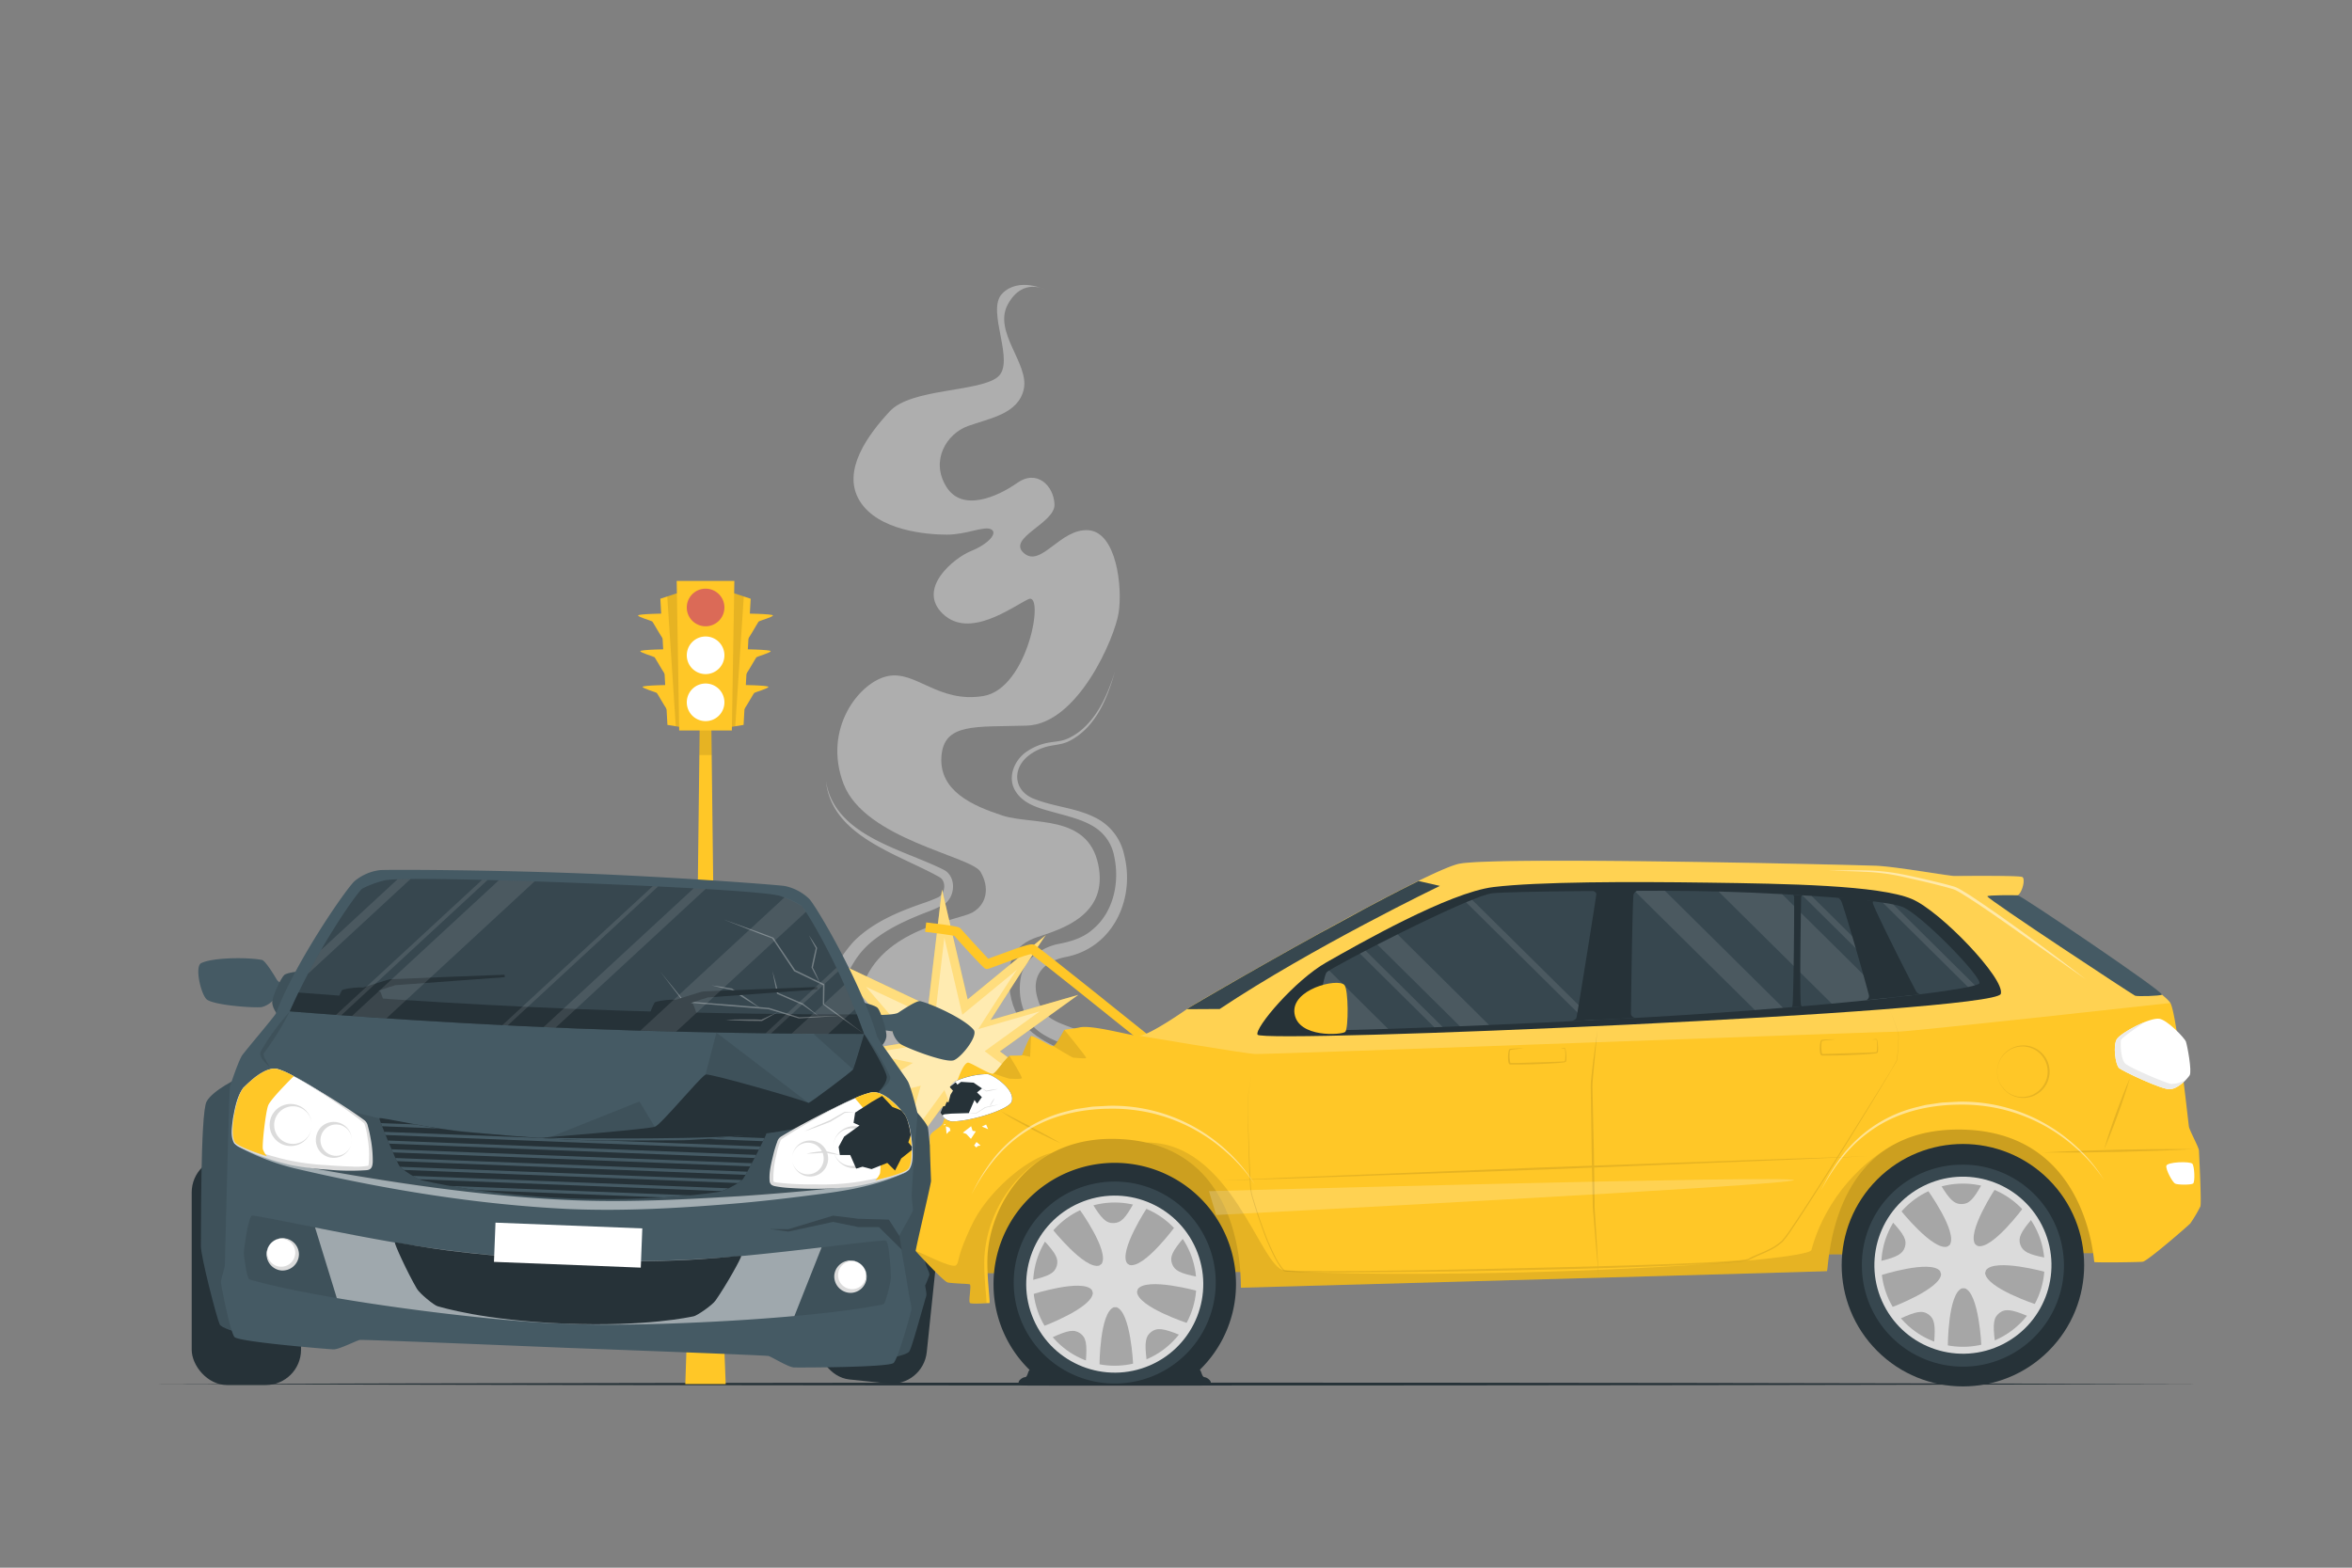 <svg xmlns="http://www.w3.org/2000/svg" viewBox="0 0 750 500">
    <rect x="0" y="0" width="750" height="500" fill="#808080" stroke="none"/>
    <g id="freepik--Floor--inject-454">
        <path d="M47,441.44c210.13-.62,445.85-.62,656,0-210.13.61-445.85.61-656,0Z" style="fill:#263238"></path>
    </g>
    <g id="freepik--traffic-light--inject-454">
        <polygon points="229 412.31 220.96 412.31 223.01 240.83 223.18 226.55 226.77 226.55 226.94 240.83 229 412.31"
                 style="fill:#FFC727"></polygon>
        <polygon points="226.94 240.83 223.01 240.83 223.18 226.55 226.77 226.55 226.94 240.83"
                 style="opacity:0.1"></polygon>
        <polygon points="210.57 190.96 212.83 231.2 215.49 231.63 217.9 232.01 217.9 188.56 212.77 190.24 210.57 190.96"
                 style="fill:#FFC727"></polygon>
        <path d="M213.07,195.66s-9.8.1-9.6.65,4.15,1.64,4.5,1.89,4.1,7.4,5.1,7.4S213.07,195.66,213.07,195.66Z"
              style="fill:#FFC727"></path>
        <path d="M213.79,207.05s-9.8.1-9.6.65,4.15,1.65,4.5,1.9,4.1,7.4,5.1,7.4S213.79,207.05,213.79,207.05Z"
              style="fill:#FFC727"></path>
        <path d="M214.51,218.44s-9.79.1-9.59.65,4.14,1.65,4.49,1.9,4.1,7.4,5.1,7.4S214.51,218.44,214.51,218.44Z"
              style="fill:#FFC727"></path>
        <polygon points="212.77 190.24 215.49 231.63 217.9 232.01 217.9 188.56 212.77 190.24"
                 style="opacity:0.1"></polygon>
        <polygon
                points="239.38 190.96 237.11 231.2 234.46 231.63 232.04 232.01 232.04 188.56 237.18 190.24 239.38 190.96"
                style="fill:#FFC727"></polygon>
        <path d="M236.88,195.66s9.79.1,9.59.65-4.15,1.64-4.5,1.89-4.09,7.4-5.09,7.4S236.88,195.66,236.88,195.66Z"
              style="fill:#FFC727"></path>
        <path d="M236.15,207.05s9.8.1,9.6.65-4.15,1.65-4.5,1.9-4.1,7.4-5.1,7.4S236.15,207.05,236.15,207.05Z"
              style="fill:#FFC727"></path>
        <path d="M235.43,218.44s9.8.1,9.6.65-4.15,1.65-4.5,1.9-4.1,7.4-5.1,7.4S235.43,218.44,235.43,218.44Z"
              style="fill:#FFC727"></path>
        <polygon points="237.18 190.24 234.46 231.63 232.04 232.01 232.04 188.56 237.18 190.24"
                 style="opacity:0.1"></polygon>
        <polygon points="234.17 185.28 233.37 232.99 216.58 232.99 215.78 185.28 234.17 185.28"
                 style="fill:#FFC727"></polygon>
        <path d="M231,193.75a6,6,0,1,1-6-6A6,6,0,0,1,231,193.75Z" style="fill:#db6a57"></path>
        <path d="M231,224a6,6,0,1,1-6-6A6,6,0,0,1,231,224Z" style="fill:#fff"></path>
        <path d="M231,209a6,6,0,1,1-6-6A6,6,0,0,1,231,209Z" style="fill:#fff"></path>
        <polygon
                points="231.41 441.44 218.53 441.44 219.63 407.73 219.97 397.27 229.7 397.27 230.1 407.73 231.41 441.44"
                style="fill:#FFC727"></polygon>
        <polygon points="230.1 407.73 219.63 407.73 219.97 397.27 229.7 397.27 230.1 407.73"
                 style="opacity:0.1"></polygon>
    </g>
    <g id="freepik--Crash--inject-454">
        <g style="opacity:0.5">
            <path d="M295.05,390.86c6.51,4.62,43.34-22.6,50.25-27.84s2-24.41-6.25-28.06-15.24-7.79-16.9-18,1.07-15.56,8.7-18.1,22.74-7,19.35-23.16-21-12.47-30.56-15.6-20.18-7.82-19.44-18.76,11-9.39,27.24-9.91,28-27.88,29.27-36-.65-25.67-9.64-26.32-15.11,12.11-20.59,7.29,10-9.51,9.78-15.5S330.65,149.6,324.4,154s-17.59,9.51-22.68,1.17.13-16.81,6.91-19.28,16.16-3.78,17.85-11.86-9.9-18.24-5.08-27,12.12-4.56,12.12-4.56-8.6-4.3-13.94,1.17,4.56,22-1.57,26.71-27.49,3.52-34.27,10.82-15.5,18.89-9.64,28.53,21.63,10.82,27.88,10.82,11.86-2.87,14.08-1.69-.91,4.69-6.39,6.9-17.46,12-9,20.07,21.89-2.09,27.24-4.69,0,28.53-14.34,30.88-21.37-8.08-30.36-6.38-21,16.67-14.22,34.4,40.67,23,43.67,28.05,2,10.43-2.65,13-28.75,5-35,23.6S268,371.67,295.05,390.86Z"
                  style="fill:#dbdbdb"></path>
            <path d="M341.46,361.33c6.49-3.45,8.84-13,7.15-19.87a9.06,9.06,0,0,0-2.27-4.41c-5.47-4.68-14.88-5.08-18.74-12.31a19.68,19.68,0,0,1-2-13.45c1.23-5.43,6.49-9,11.52-10.15,4.15-.76,8.25-1.93,11.44-4.81,6.5-5.48,8.5-14.86,6.77-23a14,14,0,0,0-6.8-9.83c-3.63-2.18-8.05-3.19-12.41-4.41s-9.59-2.41-12.26-6.7c-2.85-4.43-.32-10.25,3.76-12.82a17.51,17.51,0,0,1,6.47-2.66c2.25-.43,4.44-.43,6.52-1.4,8.23-3.82,12.38-13.14,14.93-21.42-2.34,8.54-6.17,18-14.56,22.25-2,1.06-4.48,1.2-6.65,1.67a16.34,16.34,0,0,0-5.91,2.67c-6,4.33-5.32,11.92,1.9,14.32,6.43,2.46,13.25,2.68,19.59,6.11a17.17,17.17,0,0,1,8.56,11.51c3.61,14.1-3.55,29.7-18.64,32.61-6.75,1.32-11.08,5.71-9.07,12.81a16.66,16.66,0,0,0,1.55,4c1.18,1.94,3,3,5.28,4.11C343,328.5,350.23,330,353.3,336a26.37,26.37,0,0,1-2.14,26.2,19.84,19.84,0,0,1-6.08,5.58l-3.62-6.43Z"
                  style="fill:#dbdbdb"></path>
            <path d="M288.21,395c-17.58-17.08-31.78-41.17-28.54-66.49,1.56-10.37,5.59-20.58,12.64-28.32,5.94-5.93,13.8-9.24,21.53-11.95a49.57,49.57,0,0,0,5.34-2.06c2.22-1.11,2.69-5.07.47-6.38-13.09-7.42-34.48-13-36.27-30.67,2.73,17.43,24.21,21.57,37.6,28.3,4.2,2.26,3.67,9-.29,11.23a51.57,51.57,0,0,1-5.76,2.49c-5.42,2.13-10.9,4.59-15.51,8.06a26.65,26.65,0,0,0-7.46,8.25,52.39,52.39,0,0,0-4.63,44.2c4.89,14.51,14.42,27.54,25.73,37.78L288.21,395Z"
                  style="fill:#dbdbdb"></path>
        </g>
        <path d="M318.82,335.32l28.72,21.58-35.91-6.3L310.86,379l-10.43-26-18.36,25.21L289.65,351l-34.35,5.93,30.75-16.33-20.61-4.28,22.36-3.58-23-26.76L296,320.71l4.38-37,8.18,35.05s25.78-21.15,25-20.56-17.72,27.15-17.72,27.15l28-8.05Z"
              style="fill:#FFC727"></path>
        <path d="M318.82,335.32l28.72,21.58-35.91-6.3L310.86,379l-10.43-26-18.36,25.21L289.65,351l-34.35,5.93,30.75-16.33-20.61-4.28,22.36-3.58-23-26.76L296,320.71l4.38-37,8.18,35.05s25.78-21.15,25-20.56-17.72,27.15-17.72,27.15l28-8.05Z"
              style="fill:#fff;opacity:0.4"></path>
        <path d="M314,335.27l20.13,15.13L309,346l-.54,19.93-7.31-18.27-12.88,17.68,5.32-19.05-23.88,5.81L291.06,339l-14.45-3,15.67-2.51-16.13-18.76L298.06,325l3.07-25.94,5.73,24.57s18.07-14.83,17.5-14.41-12.42,19-12.42,19l19.6-5.64Z"
              style="fill:#fff;opacity:0.4"></path>
    </g>
    <g id="freepik--car-1--inject-454">
        <rect x="61.13" y="369.05" width="34.86" height="72.7" rx="11.25" style="fill:#263238"></rect>
        <rect x="263.38" y="368.11" width="34.86" height="72.7" rx="11.25"
              transform="translate(518.02 835.93) rotate(-174.03)" style="fill:#263238"></rect>
        <path d="M93.72,315.85s-4.76-2.21-5.44-3.38-3.64-6.07-4.74-6.3c-4.12-.86-15.47-.88-19.36,1-2.12,1-.25,9.41,1.58,11.43s15.48,2.95,17.71,2.6a7.44,7.44,0,0,0,3.94-2.57l5.38,1.73Z"
              style="fill:#455a64"></path>
        <path d="M95.3,309.81s-3.7.39-4.62,1.12-4,6.81-3.86,8.95,2.27,4.43,2.27,4.43Z" style="fill:#455a64"></path>
        <path d="M95.3,309.81s-3.7.39-4.62,1.12-4,6.81-3.86,8.95,2.27,4.43,2.27,4.43Z" style="opacity:0.1"></path>
        <path d="M280.07,323.72s5.25,0,6.36-.73,5.89-3.95,7-3.68c4.09,1,14.37,5.8,17.07,9.17,1.48,1.85-3.78,8.62-6.3,9.66s-15.27-3.93-17.12-5.2a7.47,7.47,0,0,1-2.48-4l-5.6-.74Z"
              style="fill:#455a64"></path>
        <path d="M275.42,319.79s3.63.84,4.45,1.68,3.1,7.24,2.75,9.35-2.79,4.12-2.79,4.12Z" style="fill:#455a64"></path>
        <path d="M275.42,319.79s3.63.84,4.45,1.68,3.1,7.24,2.75,9.35-2.79,4.12-2.79,4.12Z" style="opacity:0.1"></path>
        <path d="M76.16,343.8s-8.24,3.8-10.28,7.53-1.7,43.06-1.81,46.07,5,22.87,6,25,16.29,5.08,16.29,5.08Z"
              style="fill:#455a64"></path>
        <path d="M76.16,343.8s-8.24,3.8-10.28,7.53-1.7,43.06-1.81,46.07,5,22.87,6,25,16.29,5.08,16.29,5.08Z"
              style="opacity:0.1"></path>
        <path d="M290.05,352.2s4.95,5.14,5.76,7.21c.2.49.48,4.25.65,5.2,0,0,1.89,5,2,6.76.06,1.41-3.83,27.19-3.64,29.87s1.59,4.24,1.54,5.38A31.34,31.34,0,0,1,295,410c0,.26.57,2.59.35,3.33-2,6.87-4.52,16.22-5.38,17.66-1.19,2-16.64,3.79-16.64,3.79Z"
              style="fill:#455a64"></path>
        <g style="opacity:0.1">
            <path d="M290.05,352.2s4.95,5.14,5.76,7.21c.2.49.48,4.25.65,5.2,0,0,1.89,5,2,6.76.06,1.41-3.83,27.19-3.64,29.87s1.59,4.24,1.54,5.38A31.34,31.34,0,0,1,295,410c0,.26.57,2.59.35,3.33-2,6.87-4.52,16.22-5.38,17.66-1.19,2-16.64,3.79-16.64,3.79Z"></path>
        </g>
        <path d="M290.62,417.63c-.11,1-4.18,15.61-5.66,17.06s-30,1.51-31.78,1.45-7.07-3.37-8.09-3.65-58.21-2.36-65.2-2.64-64.16-2.68-65.2-2.48-6.62,3.07-8.37,3S76.13,428,74.77,426.43,70.5,410,70.46,409s1.21-4.63,1.24-5.43,1.35-56,1.63-57,2.82-8.45,3.9-10S87.77,323.9,88,323.2c6.2-16.44,22.68-40.19,25.14-42.24a15.59,15.59,0,0,1,8-3.44c2.38-.2,34.55-.12,64.6,1.06s62.13,3.63,64.49,4a15.77,15.77,0,0,1,7.75,4.05c2.28,2.24,16.85,27.22,21.75,44.09.21.72,8.79,12.47,9.74,14.12s2.9,9.21,3.1,10.28c.09.51-1.15,12.52-1.83,25.6-.08,1.62.33,3.6.37,5.23,0,.74-4.38,7.93-4.34,8.35.18,1.79,3,17.48,2.95,17.82C289.78,412.92,290.74,416.6,290.62,417.63Z"
              style="fill:#455a64"></path>
        <path d="M284.1,407.54c0,.95-1.62,8.29-2.46,8.46-23.15,4.81-78.42,7.44-101.45,6.16-23.06-.53-77.94-7.48-100.65-14.09-.83-.24-1.82-7.68-1.78-8.63s1.4-11.44,2.58-11.71,25.27,5,45.56,8.55A432.68,432.68,0,0,0,181,401.87a430.61,430.61,0,0,0,55.36-1.26c20.49-1.9,44.92-5.31,46.09-4.94S284.13,406.59,284.1,407.54Z"
              style="opacity:0.1"></path>
        <path d="M262,397.83l-8.68,21.91c-25.55,2.31-57.15,3.31-73.17,2.42-16-.37-47.45-3.84-72.75-8.15l-6.93-22.52c7.83,1.55,16.94,3.33,25.39,4.79A432.68,432.68,0,0,0,181,401.87a430.61,430.61,0,0,0,55.36-1.26C244.88,399.82,254.11,398.77,262,397.83Z"
              style="fill:#fff;opacity:0.5"></path>
        <path d="M236.35,400.61c.09.54-4.63,9.08-8.15,14.13-1,1.51-5.92,4.88-7,5.08s-14.93,3.36-41,2.34-39.56-5.27-40.66-5.55-5.69-4-6.62-5.61c-3.1-5.31-7.14-14.2-7-14.72s16.31,4.06,55.09,5.59S236.27,400.08,236.35,400.61Z"
              style="fill:#263238"></path>
        <path d="M94.71,400a4.81,4.81,0,1,1-4.62-5A4.81,4.81,0,0,1,94.71,400Z" style="fill:#fff"></path>
        <path d="M86.64,396.26A5.2,5.2,0,0,1,95.33,400a5.25,5.25,0,0,1-5.64,5.21,5.2,5.2,0,0,1-3-9Zm0,0a4.47,4.47,0,1,0,6.54.51,4.49,4.49,0,0,0-6.54-.51Z"
              style="fill:#dbdbdb"></path>
        <path d="M266.62,406.74a4.81,4.81,0,1,0,5-4.62A4.81,4.81,0,0,0,266.62,406.74Z" style="fill:#fff"></path>
        <path d="M275,403.66a4.47,4.47,0,1,0-.51,6.54,4.5,4.5,0,0,0,.51-6.54Zm0,0a5.19,5.19,0,0,1-3.75,8.69,5.26,5.26,0,0,1-5.21-5.64,5.2,5.2,0,0,1,9-3Z"
              style="fill:#dbdbdb"></path>
        <path d="M275.52,329.75s-43,.19-91.63-1.72-91.49-5.47-91.49-5.47c9.65-21.66,21.8-38.23,23.1-39.13a33,33,0,0,1,7.16-2.65c5.45-1.14,44,.14,63.05.89s57.58,2.49,62.92,4.05a33.37,33.37,0,0,1,6.93,3.21C256.79,289.93,267.6,307.4,275.52,329.75Z"
              style="fill:#37474f"></path>
        <path d="M275.52,329.75s-43,.19-91.63-1.72-91.49-5.47-91.49-5.47q1.36-3.06,2.78-6c9.86.78,47.27,3.63,88.95,5.27s79.2,1.73,89.09,1.72Q274.39,326.59,275.52,329.75Z"
              style="fill:#263238"></path>
        <g style="opacity:0.3">
            <path d="M275.52,329.75c-4.09-3-9.35-6.43-13.14-9.47l.06-6.23.13.21-9.31-4.48-.06,0,0-.05-6.94-10.43c-4.6-1.65-10.43-4-15.42-6,5.25,1.91,10.58,3.73,15.76,5.75l7,10.39-.09-.09,9.28,4.52.13.06v.14l-.11,6.22c3.69,2.43,8.66,6.47,12.74,9.47Z"
                  style="fill:#fff"></path>
            <path d="M267.62,324c-4.29.28-8.58.6-12.87.82l-9.62-2.9c-4.25-.32-9.06-.7-13.49-1.08s-9.07-.76-13.61-1.18c-2.55-3.28-5.07-6.6-7.59-9.91,2.43,3.09,5.67,6.8,7.69,9.59q6.78.48,13.55,1t13.58,1.12l9.59,3c4-.21,8.59-.34,12.77-.5Z"
                  style="fill:#fff"></path>
            <path d="M242.27,321.44c-3.06-1.75-6.17-3.75-9.09-5.73-1.7-.27-4.35-.93-6.34-1.44,2.19.29,4.38.63,6.55,1,3,1.91,6.06,4,8.88,6.13Z"
                  style="fill:#fff"></path>
            <path d="M261.48,313.48c-1-1.61-1.84-3.25-2.7-4.91.36-1.83.94-4.43,1.38-6.27l0,.15c-.75-1.37-1.5-2.73-2.2-4.13.91,1.3,1.75,2.64,2.6,4-.37,1.87-.92,4.46-1.36,6.29a52.12,52.12,0,0,1,2.26,4.89Z"
                  style="fill:#fff"></path>
            <path d="M261.33,324.29c-1.79-1.2-3.87-2.68-5.46-3.83l-4-1.7-4-1.76-.1,0c-.28-1.24-.52-2.5-.78-3.75s-.47-2.44-.69-3.66c.34,1.19.67,2.39,1,3.59s.63,2.41.9,3.62l-.12-.16,4,1.71,4,1.75q2.68,2.07,5.29,4.23Z"
                  style="fill:#fff"></path>
            <path d="M248.33,322.64c-1.77,1-3.56,2-5.38,3q-4.32,0-8.66-.19c-.95,0-1.91-.11-2.86-.18.95-.05,1.91-.09,2.87-.11,2.69,0,6.2-.09,8.5.06q2.73-1.33,5.53-2.54Z"
                  style="fill:#fff"></path>
        </g>
        <path d="M107.47,319.52l15.08.59a23.14,23.14,0,0,0-1.25-3.78c-.41-.49-4.27-1.32-6.1-1.39s-5.74.46-6.18.91A23.12,23.12,0,0,0,107.47,319.52Z"
              style="fill:#263238"></path>
        <path d="M114.74,315.31s8.91-2.91,9.75-3,36.41-1.43,36.41-1.43l.06.78s-34.37,2.5-34.93,2.56S114.92,318,114.92,318Z"
              style="fill:#263238"></path>
        <path d="M207.18,323.43l15.09.6a22.38,22.38,0,0,0-1.26-3.78c-.4-.49-4.27-1.32-6.09-1.4s-5.75.46-6.19.92A22.69,22.69,0,0,0,207.18,323.43Z"
              style="fill:#263238"></path>
        <path d="M214.45,319.22s8.91-2.9,9.75-3,36.42-1.43,36.42-1.43l.05.78-34.92,2.55c-.56.05-11.12,3.74-11.12,3.74Z"
              style="fill:#263238"></path>
        <g style="opacity:0.1">
            <path d="M170.47,281.11l-47.25,43.68c-4-.25-7.63-.5-11-.73l46.83-43.3Z" style="fill:#fff"></path>
            <path d="M257,290.83,215.64,329l-11.43-.31,45.93-42.46a27.62,27.62,0,0,1,5.42,2.66A13.19,13.19,0,0,1,257,290.83Z"
                  style="fill:#fff"></path>
            <path d="M272.56,321.92l-8.45,7.82c-3.3,0-7.22,0-11.67-.09l16.81-15.53C270.36,316.6,271.47,319.21,272.56,321.92Z"
                  style="fill:#fff"></path>
            <path d="M155.49,280.66l-46.67,43.15-1.68-.12,46.59-43.07Z" style="fill:#fff"></path>
            <path d="M209.85,282.73,161.9,327.05l-1.71-.09,47.94-44.31Z" style="fill:#fff"></path>
            <path d="M267.26,309.81l-21.39,19.77-1.78,0,22.62-20.91C266.89,309,267.08,309.41,267.26,309.81Z"
                  style="fill:#fff"></path>
            <path d="M130.92,280.34l-32.7,30.23c1.41-2.69,2.82-5.23,4.18-7.61l24.38-22.53C128,280.39,129.36,280.35,130.92,280.34Z"
                  style="fill:#fff"></path>
            <path d="M225,283.54l-47.82,44.22-3.86-.17,47.88-44.27Z" style="fill:#fff"></path>
        </g>
        <path d="M92.4,322.56a86.88,86.88,0,0,1-8,13c-.08.11-.24.33-.31.44-.17.48.35,1.52.63,2.05.39.77.86,1.52,1.32,2.29-1.16-1-3.86-3.45-2.82-5.12a71.7,71.7,0,0,1,9.21-12.62Z"
              style="opacity:0.1"></path>
        <path d="M275.52,329.75a70.79,70.79,0,0,1,8.2,13.31c.9,1.75-2,4-3.22,4.88.52-.73,1.05-1.44,1.5-2.18.32-.51.92-1.5.79-2-.06-.11-.2-.34-.28-.46a88.1,88.1,0,0,1-7-13.55Z"
              style="opacity:0.1"></path>
        <rect x="157.75" y="390.86" width="46.85" height="12.52" transform="translate(15.72 -6.8) rotate(2.25)"
              style="fill:#fff"></rect>
        <polygon points="208.8 359.38 203.9 351.32 175.5 362.64 204.66 361.37 208.8 359.38"
                 style="opacity:0.1"></polygon>
        <polygon points="257.82 351.76 228.45 329.35 224.97 342.71 257.82 351.76" style="opacity:0.1"></polygon>
        <path d="M282.79,343.76c-.35,4.21-9.67,10.41-9.67,10.41s-9,2.94-20.54,6h0c-2.58.48-5.31.93-8.17,1.33-15.58,2.18-59.69,1.53-72.79,1.39,5.19-.25,35.25-2.83,37.22-3.52S223,343.83,225,342.71c.95-.54,30,7.8,32.85,9.05.28.12,13.84-10,14.18-10.69s3.52-11.32,3.52-11.32S283,341.63,282.79,343.76Z"
              style="fill:#263238"></path>
        <polygon points="272 341.07 259.4 329.77 275.52 329.75 272 341.07" style="opacity:0.1"></polygon>
        <path d="M290.79,366.3c0,1-.31,6.78-1.12,7.22-2.24,1.23-12,3.91-18.11,4.79-28.46,4.1-69.65,5.43-89.81,4.3-20.2-.46-61.15-5-89.2-11.33-6-1.35-15.55-4.79-17.69-6.19-.76-.51-.58-6.28-.54-7.28s7.29-14.17,8.55-14.46,14.9,8.19,38.11,13.32c23.79,5.25,61.52,6.85,61.52,6.85s37.73,1.37,61.86-2c23.54-3.29,37.77-10,39-9.57S290.83,365.3,290.79,366.3Z"
              style="opacity:0.1"></path>
        <path d="M289.67,373.52c-8.23,4-17.28,5.88-26.3,7.07s-18.06,2.3-27.13,3.11c-18.15,1.55-36.38,2.67-54.61,1.92-29.58-1.41-58.94-6.26-87.74-13a74.79,74.79,0,0,1-19-7.53,80.48,80.48,0,0,0,19.26,6.48c28.94,5.35,58.2,9.89,87.62,11.2,18.09.81,36.25-.21,54.33-1.28,9.05-.62,18.1-1.34,27.13-2.28a116.83,116.83,0,0,0,13.45-1.82,84,84,0,0,0,13-3.87Z"
              style="fill:#fff;opacity:0.5"></path>
        <path d="M88.11,340.88c4.85.64,27.42,15.91,28.35,17.13s2.8,13.19,1.3,14.3-19-.18-24.19-1.23-16-4.43-18.38-6.41,0-15.18,2.54-17.75C81,343.62,85,340.47,88.11,340.88Z"
              style="fill:#fff"></path>
        <path d="M88.11,340.88a15.76,15.76,0,0,1,3.58,1.34c3.45,1.67,6.75,3.65,10,5.62,4.91,3,9.83,6,14.49,9.43a2.93,2.93,0,0,1,1.1,1.8,36.31,36.31,0,0,1,.86,3.79,37.31,37.31,0,0,1,.72,7.76c-.1,1.48-.39,2.46-2,2.6a77.82,77.82,0,0,1-12.59-.19,90.79,90.79,0,0,1-11.5-1.44,78.9,78.9,0,0,1-16.4-5.71,6.19,6.19,0,0,1-1.68-1.19c-1.33-2.34-.7-5.25-.44-7.77.64-3.42,1.25-7.11,3.34-10,2.8-2.64,6.37-6.29,10.5-6.07Zm0,0c-3.93-.16-7.06,3-9.74,5.47a7.48,7.48,0,0,0-2,3.19A33.4,33.4,0,0,0,74.71,357a21.38,21.38,0,0,0,0,5.65,2.57,2.57,0,0,0,1.26,2.12c4.2,2.22,8.87,3.4,13.43,4.67a75.92,75.92,0,0,0,15,2.19c2.54.2,5.09.35,7.62.42a23.28,23.28,0,0,0,5.36-.23c0,.07.13-.17.17-.43a30.11,30.11,0,0,0-.32-8.35,25,25,0,0,0-1-4.57c-.06-.23-.3-.37-.5-.57-4.51-3.54-9.3-6.74-14.11-9.87a105.73,105.73,0,0,0-9.94-5.77,15.74,15.74,0,0,0-3.57-1.36Z"
              style="fill:#dbdbdb"></path>
        <path d="M99.42,359.07a6.72,6.72,0,1,1-11.09-5.37,6.74,6.74,0,0,1,11.09,5.37Zm0,0a6,6,0,1,0-10.57,3.65,6,6,0,0,0,10.57-3.65Z"
              style="fill:#dbdbdb"></path>
        <path d="M112.19,363.79a5.78,5.78,0,0,1-9.8,3.87,5.85,5.85,0,0,1,.33-8.5,5.78,5.78,0,0,1,9.47,4.63Zm0,0a5,5,0,1,0-5.58,4.82,5,5,0,0,0,5.58-4.82Z"
              style="fill:#dbdbdb"></path>
        <path d="M85.52,352.56c-.83,2.14-2,12.63-1.69,14a7.56,7.56,0,0,0,1.29,2.21c-4.32-1.36-8.55-3-9.93-4.14-2.38-2,0-15.18,2.54-17.75,3.22-3.3,7.27-6.46,10.38-6a21.4,21.4,0,0,1,5.56,2.36S86.35,350.43,85.52,352.56Z"
              style="fill:#FFC727"></path>
        <path d="M278.37,348.35c-4.89.26-28.59,13.71-29.61,14.86s-3.83,12.93-2.42,14.15,18.92,1.31,24.22.67,16.3-3.16,18.82-4.95,1.17-15.14-1.13-17.89C285.29,351.65,281.51,348.18,278.37,348.35Z"
              style="fill:#fff"></path>
        <path d="M278.37,348.35a15.63,15.63,0,0,0-3.67,1.08,102.55,102.55,0,0,0-10.36,5c-5,2.75-10.07,5.55-14.84,8.73-.22.19-.46.31-.55.53a24.92,24.92,0,0,0-1.34,4.48,30.64,30.64,0,0,0-1,8.3c0,.26.15.52.14.44a2.78,2.78,0,0,0,.66.2,88.39,88.39,0,0,0,12.29.63,76.09,76.09,0,0,0,15.16-1c4.63-.91,9.39-1.73,13.75-3.61a2.56,2.56,0,0,0,1.42-2,20.83,20.83,0,0,0,.41-5.63,33.63,33.63,0,0,0-1.08-7.54,7.41,7.41,0,0,0-1.74-3.34c-2.46-2.71-5.35-6.07-9.27-6.22Zm0,0c4.13.11,7.4,4,10,6.87,1.86,3,2.18,6.75,2.55,10.2.06,2.56.45,5.47-1.06,7.72a6.26,6.26,0,0,1-1.76,1.05,78.5,78.5,0,0,1-16.79,4.4,116,116,0,0,1-19.28.31,33.5,33.5,0,0,1-4.87-.57,3.17,3.17,0,0,1-1.13-.43,1.8,1.8,0,0,1-.62-1.26c-.23-3,.59-5.87,1.27-8.74a36.82,36.82,0,0,1,1.15-3.71,2.91,2.91,0,0,1,1.24-1.7c4.91-3,10.05-5.66,15.18-8.27,3.44-1.71,6.88-3.42,10.45-4.82a15.78,15.78,0,0,1,3.68-1Z"
              style="fill:#dbdbdb"></path>
        <path d="M265.67,365.59A6,6,0,1,0,276.24,362a6,6,0,0,0-10.57,3.64Zm0,0A6.72,6.72,0,1,1,276.75,371a6.74,6.74,0,0,1-11.08-5.37Z"
              style="fill:#dbdbdb"></path>
        <path d="M252.56,369.3a5.05,5.05,0,1,0,5.59-4.82,5.08,5.08,0,0,0-5.59,4.82Zm0,0a5.76,5.76,0,1,1,9.47,4.62,5.79,5.79,0,0,1-9.47-4.62Z"
              style="fill:#dbdbdb"></path>
        <path d="M280,360.2c.66,2.19,1,12.75.59,14.13a7.79,7.79,0,0,1-1.46,2.1c4.41-1,8.75-2.3,10.22-3.35,2.53-1.79,1.17-15.14-1.14-17.89-2.95-3.55-6.74-7-9.87-6.84a21.34,21.34,0,0,0-5.73,1.91S279.38,358,280,360.2Z"
              style="fill:#FFC727"></path>
        <path d="M290.74,366.81l-3.34,2.65-2,3.87-2.46-2.43-2.09.82-2.93,1.16-2.9-.77-2,.61-1.9-4.34-3.31,0-.39-2.6,1.77-3.28,4.89-3.53-1.9-.86.5-3.25,2.51-1.62,2.78-1.8,3.31-1.91,3.28,3.51,2.84,1.13c.32.35.62.7.92,1.06.9,1.07,1.66,3.77,2.1,6.76l-.77,2.35,1.14,1.4C290.72,366.07,290.74,366.44,290.74,366.81Z"
              style="fill:#263238"></path>
        <path d="M272.6,354.82c-1.07.06-2.15.1-3.22.12-1.12.81-3.14,1.93-4.57,2.83-2.75,1.09-5.5,2.16-8.32,3.07,2.6-1.25,5.53-2.47,8.07-3.5,1.59-.91,3.17-1.85,4.78-2.72,1.09.05,2.18.12,3.26.2Z"
              style="fill:#dbdbdb"></path>
        <path d="M267.73,368.34a42.06,42.06,0,0,1-4.7-.76,49.94,49.94,0,0,1-5.86.34,52.45,52.45,0,0,1,5.85-.83c1.58.35,3.16.74,4.71,1.25Z"
              style="fill:#dbdbdb"></path>
        <path d="M244.36,361.51c.1.54-6.27,12.95-7.4,14.45s-6.34,4-7.54,4.16-19.62,3.18-47.66,2.08-46.17-5.52-47.35-5.81-6.18-3.15-7.18-4.73-6.4-14.47-6.25-15,17.57,3.59,28.18,4.42c5.22.42,21.57,2,33.34,2.43s28.18.2,33.42.2C226.56,363.72,244.27,361,244.36,361.51Z"
              style="fill:#263238"></path>
        <path d="M132.48,358.62c2.38.44,4.93.9,7.46,1.3l-18.11-.71c-.15-.37-.27-.72-.38-1Zm100.26,3.94c-2.4.25-5,.5-7.53.7l18.1.72c.18-.36.33-.69.47-1Zm-39.32,1.2c-3.77,0-7.54-.11-10.92-.24s-7.15-.36-10.92-.62L122.53,361l.41,1L242,366.66l.49-1Zm-69.75,0c.14.34.28.68.43,1l116.52,4.58c.17-.32.34-.65.5-1Zm1.18,2.79.45,1L239.2,372l.53-1Zm1.23,2.79c.17.37.34.71.47,1l111.18,4.36.55-1Zm1.53,2.8a10.25,10.25,0,0,0,1.19,1l106.47,4.18a10.73,10.73,0,0,0,1.27-.95Zm4,2.9a20.94,20.94,0,0,0,2,1.07l96.5,3.79a21,21,0,0,0,2.13-.91Zm11.93,3.21c2.38.42,5.19.87,8.39,1.32l59.73,2.35c3.24-.2,6.07-.43,8.48-.67Z"
              style="fill:#455a64"></path>
        <polygon
                points="286.86 394.31 283.43 388.99 273.67 388.71 265.66 387.72 251.39 392.04 245.36 391.98 251.39 392.81 265.66 389.71 273.78 391.38 280.27 391.38 287.55 398.56 286.86 394.31"
                style="fill:#37474f"></polygon>
    </g>
    <g id="freepik--car-2--inject-454">
        <path d="M365.12,333.21c-13.37-10.75-33.41-26.79-36.33-28.92-1.65.26-7.58,2.49-10.2,3.46-3.75,1.41-3.75,1.41-4.34,1.22-.88-.29-8.29-8.61-9.94-10.48-1.21-.26-5.5-.84-9.31-1.29l.35-3c10.35,1.23,10.54,1.47,11,2,.35.42,6.78,7.51,8.76,9.57l2.43-.89c10.7-4,11.58-4,12.53-3.42,1.82,1.12,33.34,26.46,36.93,29.34ZM304,298.12l.09.11Z"
              style="fill:#FFC727"></path>
        <path d="M671.09,399.65l-93.48.45s10-43.72,46.53-43.9S669.43,389.9,671.09,399.65Z" style="fill:#FFC727"></path>
        <path d="M671.09,399.65l-93.48.45s10-43.72,46.53-43.9S669.43,389.9,671.09,399.65Z" style="opacity:0.2"></path>
        <path d="M399.82,405.66l-93.47.45s10-43.72,46.53-43.89S398.17,395.92,399.82,405.66Z"
              style="fill:#FFC727"></path>
        <path d="M399.82,405.66l-93.47.45s10-43.72,46.53-43.89S398.17,395.92,399.82,405.66Z" style="opacity:0.2"></path>
        <path d="M692.08,319.89c2,3.17,5.71,38.23,5.92,39.45s3.15,6.59,3.2,7.61.85,16.82.45,17.84a44.35,44.35,0,0,1-3.2,5.39c-.51.62-13.7,12.08-15.18,12.24s-15.19.33-15.44.08-2.05-42.44-43.63-42.24-40.9,45-41.66,45.15-186.85,5.3-186.85,5.3c0-6.85-.76-47.66-41.55-47.47-26.57.13-38.89,22.11-39.27,38.26-.16,6.73,1,14.11.63,14.11-1.23,0-5.42.34-6.13,0s.56-5.83-.16-6-5.73-.28-7-.58S292.16,399.26,292,399s4.9-21.41,4.89-22.38c0-.38-.54-12.81-.38-14.13.19-1.61,3.59-2.74,4.17-4.35,3.11-8.55,5.65-18.65,7.92-19.22.78-.19,7.22,4,8.12,3.5,1.34-.79,2.8-3.58,5.15-5.68.13-.11,3.87,0,4-.16s2.42-6.18,2.92-6.14c1.54.11,6.05,3.29,7,3.21s3.49-5.14,3.57-5.16c1.52-.37,3.21-.4,4.88-.8,4-.95,17.07,2.86,19.06,2.7,3.44-.27,15.27-8.55,15.84-9,1.53-1.08,73.34-42.73,85.85-45.82,10.12-2.51,127.35.31,133.49.58s23.13,3.27,24.76,3.26,20.46-.2,21.59.31,0,5-1.41,5.83S688.58,314.38,692.08,319.89Z"
              style="fill:#FFC727"></path>
        <path d="M385.51,379.91s185.48-5.12,186.54-3.54-184.26,11.14-184.26,11.14Z"
              style="fill:#fff;opacity:0.2"></path>
        <path d="M692.08,319.89s-83.16,9.2-86.88,9.14-201.42,7.34-205,7.14-36.88-5.82-36.88-5.82c3.44-.26,15.27-8.55,15.84-9,1.54-1.09,73.34-42.74,85.85-45.83,10.12-2.51,127.35.3,133.49.59s23.13,3.26,24.76,3.25,20.46-.2,21.59.31,0,5-1.41,5.83S688.57,314.38,692.08,319.89Z"
              style="fill:#fff;opacity:0.2"></path>
        <path d="M346.37,337.39c0,.37-3.83-.06-4.16-.06s-6.41-3.72-6.41-3.72c.81-.08,3.49-5.15,3.57-5.16S346.37,337,346.37,337.39Z"
              style="opacity:0.1"></path>
        <path d="M325.84,343.84c-.17.5-3.78.16-3.94.2s-5.18-1.66-5.18-1.66c1.34-.78,2.8-3.57,5.15-5.68C321.87,336.7,326,343.34,325.84,343.84Z"
              style="opacity:0.1"></path>
        <path d="M328.8,330.4l-.31,6.65-2.61-.52C326,336.44,328.29,330.39,328.8,330.4Z" style="opacity:0.1"></path>
        <path d="M689.38,317.24c-.44.41-7.77.63-8.54.33s-47.08-30.8-47.11-31.69c0-.45,8.65-.37,9.7-.33S690.22,316.47,689.38,317.24Z"
              style="fill:#455a64"></path>
        <path d="M638,317c-2,5.92-235.65,15.86-237,13-1-2.12,11.89-17.36,22-23.09s39-22.28,53.28-24,43.2-1.75,68.42-1.4c25,.34,54.47.81,64.92,5.21C618.75,290.55,639.53,312.3,638,317Z"
              style="fill:#263238"></path>
        <path d="M631.19,313.59c-.6,2.22-54.12,8.24-116.85,11.45s-93.73,3.83-94.5,3.52,2.07-17,3.14-18.42,45.91-24.62,53-25.26,45.18-.91,64.44-.7,59.38,2.33,66.22,5.06C612.62,291.63,631.79,311.36,631.19,313.59Z"
              style="fill:#37474f"></path>
        <g style="opacity:0.1">
            <path d="M548,284.34,584.1,320.1c6.41-.59,12.33-1.18,17.66-1.75l-33.49-33.17C561.17,284.79,554.09,284.5,548,284.34Z"
                  style="fill:#fff"></path>
            <path d="M420,325l3.64,3.6c3.65,0,10-.16,19-.45l-18.78-18.6a3.93,3.93,0,0,0-.8.57C422.22,311.13,420.55,320,420,325Z"
                  style="fill:#fff"></path>
            <path d="M521.17,284.12l38.4,38c3.07-.23,6.07-.46,9-.71l-37.69-37.33Z" style="fill:#fff"></path>
            <path d="M439.21,301.26l26.32,26.06,9.31-.4L445.65,298C443.44,299.11,441.27,300.2,439.21,301.26Z"
                  style="fill:#fff"></path>
            <path d="M574.71,285.55l32.48,32.18h0l2.46-.29-32-31.71Z" style="fill:#fff"></path>
            <path d="M433.65,304.14l23.72,23.5,2.66-.1L435.46,303.2Z" style="fill:#fff"></path>
            <path d="M467.49,287.76l38.09,37.72,2.64-.12L469.45,287Z" style="fill:#fff"></path>
            <path d="M600.38,287.89l27.18,26.92q1.37-.29,2.22-.54l-26.07-25.81C602.75,288.26,601.63,288.07,600.38,287.89Z"
                  style="fill:#fff"></path>
        </g>
        <path d="M597.47,287.49c-.25,0-.36.33-.14.92,1.28,3.48,11.18,23.14,13.66,27.73a2.13,2.13,0,0,0,1.39,1L595.1,319a1.41,1.41,0,0,0,.85-1.57c-.18-1.09-6.71-24.23-8.75-29.91a2.46,2.46,0,0,0-1.17-1.21c-.34,0,3,0,6.08.35C594.86,287,597.47,287.49,597.47,287.49Z"
              style="fill:#263238"></path>
        <path d="M574.67,285.54s-.32.18-.33.81c-.08,5.45-.56,32.75,0,34.25.07.19.15.31.26.35l-3.27.28a1.61,1.61,0,0,0,.29-.82c.35-4.62.56-29.64.48-34.27a1.58,1.58,0,0,0-.31-.77Z"
              style="fill:#263238"></path>
        <path d="M520.92,285.25c-.38,1.21-.84,36.85-.84,38s1.31,1.42,1.31,1.42l-20.25,1s1.31-.37,1.54-1,6.4-39.07,6.36-39.57-1-1-1-1l14.12-.06A2.14,2.14,0,0,0,520.92,285.25Z"
              style="fill:#263238"></path>
        <path d="M688.52,324.92c2.49.31,8.11,6.1,8.53,7.32s2,9.51,1.17,10.74-3.76,4.31-6.32,4.43-15.06-5.76-16.19-6.78-2-7.24-.66-9.25S685.35,324.53,688.52,324.92Z"
              style="fill:#fff"></path>
        <path d="M675.71,340.63c1.13,1,13.64,6.89,16.19,6.78,2-.09,4.14-1.91,5.42-3.31a8.3,8.3,0,0,1-5,1.6c-1.38-.12-13.09-5.09-14.6-6.46s-1.59-6.54-1.4-7.48,7.72-5.83,7.72-5.83c-3.73,1.45-8.11,4.1-9,5.45C673.74,333.39,674.58,339.61,675.71,340.63Z"
              style="fill:#ebebeb"></path>
        <path d="M699.08,371.15c.69.69.94,5.88.23,6.34s-4.91.44-5.73,0-2.93-4.28-2.79-5.61S698.25,370.34,699.08,371.15Z"
              style="fill:#fff"></path>
        <path d="M322.59,351.36c-.85,2.5-13.14,6.35-19.09,6.3-1.94,0-2.84-1.82-3.59-2.76l.85-2.08h.55l.58-1.39.58.12.61-2.37.8-1.32-1-1.11a6.86,6.86,0,0,1,1.27-1.52c1.17-.95,6.19-2.67,10.69-2.65C316.37,342.59,323.91,347.45,322.59,351.36Z"
              style="fill:#263238"></path>
        <path d="M322.59,351.36c-.85,2.5-13.14,6.35-19.09,6.3a3.81,3.81,0,0,1-3-1.94l.62-.33,2.23-.21,5.58-.17,1.81-4.18.85,1.18,1.51-2.08-1.55-1.51,1.59-1.28-2.69-1.84-4-.25-1.16.9-.55-.79-1.67,1.35a6.6,6.6,0,0,1,1.1-1.27c1.17-.95,6.19-2.67,10.69-2.65C316.37,342.59,323.91,347.45,322.59,351.36Z"
              style="fill:#fff"></path>
        <polygon
                points="307.03 361.25 309.67 359.2 310.14 360.66 311.18 360.84 309.61 363.23 308.12 361.65 307.03 361.25"
                style="fill:#fff"></polygon>
        <polygon points="313.11 359.31 314.45 358.66 315.1 360.15 313.11 359.31" style="fill:#fff"></polygon>
        <polygon points="301.19 358.45 300.88 358.94 301.55 358.7 301.19 358.45" style="fill:#fff"></polygon>
        <polygon points="301.61 359.23 301.85 361.67 302.69 360.78 303.09 360.7 302.82 359.7 301.61 359.23"
                 style="fill:#fff"></polygon>
        <polygon points="310.63 365.33 311.34 365.98 311.81 365.51 312.68 365.36 311.39 364.23 310.63 365.33"
                 style="fill:#fff"></polygon>
        <path d="M319,352.13c-1.52.42-3.36.87-4.74,1.15-1,.63-2,1.25-2.95,1.86-.8,0-1.59-.08-2.38-.13.71,0,1.79-.08,2.31,0,.95-.64,1.92-1.27,2.89-1.89,1.61-.37,3.24-.68,4.87-.95Z"
              style="fill:#dbdbdb"></path>
        <path d="M317.15,350.25a9.82,9.82,0,0,1-1.62,2.64,9.43,9.43,0,0,1,1.62-2.64Z" style="fill:#dbdbdb"></path>
        <path d="M313.15,347.14c.48.23.94.48,1.4.74l-.07,0a30.09,30.09,0,0,1,3.67-.56,29,29,0,0,1-3.68.78c-.45-.3-.89-.61-1.32-.94Z"
              style="fill:#dbdbdb"></path>
        <g style="opacity:0.1">
            <path d="M639.17,336a8.39,8.39,0,0,1,11.85-.24,8.38,8.38,0,1,1-11.79,11.91,8.37,8.37,0,0,1-.06-11.67Zm.13,11.6a8,8,0,0,0,11.36-.22,8,8,0,0,0,0-11.19,8,8,0,0,0-11.37-.12,8,8,0,0,0,.06,11.53Z"></path>
            <path d="M670.93,366.63c.82-1.85,1.57-3.73,2.32-5.61s1.42-3.79,2.14-5.68,1.36-3.81,2-5.73,1.26-3.84,1.81-5.79c-.82,1.85-1.57,3.73-2.32,5.61s-1.42,3.79-2.14,5.68-1.36,3.81-2,5.73S671.48,364.68,670.93,366.63Z"></path>
            <path d="M699.7,366.5c-4-.06-8.06,0-12.08,0l-12.08.18-12.07.35c-4,.15-8.05.3-12.07.54,4,.05,8.05,0,12.08,0l12.08-.18,12.07-.35C691.65,366.88,695.67,366.73,699.7,366.5Z"></path>
            <path d="M509.41,328.23l-1.34,9.82L507.5,343c-.09.82-.17,1.65-.23,2.48s0,1.65,0,2.48l.28,19.82.2,9.9.11,5,.05,2.47.2,2.47.81,9.88.89,9.87-.55-9.89-.62-9.88-.15-2.47,0-2.48-.08-4.95-.14-9.89-.44-19.8c0-.82-.08-1.65,0-2.47s.11-1.64.18-2.46l.48-4.92Z"></path>
            <path d="M400.64,333.26,399,343.13l-.81,4.94-.2,1.23a7.37,7.37,0,0,0-.15,1.24c0,.84,0,1.67,0,2.51.09,6.67.28,13.33.52,20,.06,1.67.14,3.33.23,5a18.7,18.7,0,0,0,1,4.92c.93,3.21,2,6.38,3.15,9.51a70.52,70.52,0,0,0,4,9.17l.62,1.1c.22.36.46.7.69,1.06a8.17,8.17,0,0,0,.77,1l.41.49a1.68,1.68,0,0,0,.73.22c1.68.16,3.34.18,5,.23,13.34.21,26.67,0,40-.13s26.67-.42,40-.73,26.66-.74,40-1.3c6.66-.3,13.32-.55,20-1.18a16.63,16.63,0,0,0,2.53-.41c.47-.19.74-.41,1.14-.58s.74-.37,1.11-.54c1.51-.69,3.07-1.3,4.57-2.06a17.61,17.61,0,0,0,4.19-2.82,39.66,39.66,0,0,0,3-4.05c3.73-5.54,7.29-11.18,10.86-16.81s7.07-11.31,10.57-17,7-11.38,10.36-17.11l1.27-2.16.3-.56.15-.29a1.65,1.65,0,0,0,0-.31l.12-1.25c.13-1.66.25-3.32.3-5,0-.42,0-.84,0-1.26a7.18,7.18,0,0,0-.27-1.22c-.24-.8-.51-1.59-.79-2.37q-.86-2.36-1.8-4.67c.61,1.55,1.21,3.11,1.76,4.68.27.79.54,1.58.77,2.38a7.25,7.25,0,0,1,.26,1.21c0,.41,0,.83,0,1.25-.07,1.66-.2,3.32-.35,5l-.12,1.24a2.87,2.87,0,0,1,0,.31l-.15.26c-.1.18-.18.36-.29.54L603.22,341c-3.46,5.7-7,11.37-10.51,17-7.06,11.31-14.09,22.65-21.52,33.72a40.71,40.71,0,0,1-3,4,17.39,17.39,0,0,1-4.09,2.73c-1.48.74-3,1.35-4.56,2-.38.18-.76.35-1.13.54s-.78.45-1.09.56a15,15,0,0,1-2.4.37c-6.63.61-13.3.84-20,1.13-13.32.52-26.65.87-40,1.18s-26.66.63-40,.84-26.67.42-40,.25c-1.67,0-3.34-.06-5-.22a4.32,4.32,0,0,1-.46-.08l-.4-.47a8.86,8.86,0,0,1-.74-1c-.23-.35-.47-.68-.68-1l-.62-1.07a71.84,71.84,0,0,1-4-9.11c-1.17-3.12-2.24-6.28-3.17-9.47a18,18,0,0,1-1-4.84l-.25-5c-.3-6.65-.55-13.32-.69-20,0-.84,0-1.67,0-2.5a8.85,8.85,0,0,1,.13-1.24l.19-1.23.77-4.94Z"></path>
            <path d="M319,354.26a38.54,38.54,0,0,0,4.57,2.92c1.58.9,3.19,1.76,4.79,2.63s3.24,1.68,4.88,2.48,3.29,1.61,5,2.35c-1.56-.93-3.15-1.81-4.75-2.69l-4.81-2.59-4.85-2.52-2.43-1.26A24.78,24.78,0,0,1,319,354.26Z"></path>
            <polygon
                    points="595.71 368.78 569.74 369.59 543.76 370.5 491.82 372.34 439.89 374.4 413.92 375.44 387.96 376.58 413.93 375.78 439.9 374.86 491.85 373.03 543.78 370.96 569.75 369.92 595.71 368.78"></polygon>
            <path d="M597.06,331.55l1,0h.25c.06,0,.07,0,.1.13a2.54,2.54,0,0,1,.09.48,13.5,13.5,0,0,1,.06,2c0,.33,0,.67-.09,1a1.58,1.58,0,0,1-.11.43s0,0,0,0h-.08l-.19,0c-.66.06-1.34.08-2,.11-2.7.1-5.41.2-8.11.26l-4.06.13-2,.05h-.83c-.05,0-.08,0,0,0a1,1,0,0,1-.11-.25,3.12,3.12,0,0,1-.09-.46,10.82,10.82,0,0,1-.1-2,7.93,7.93,0,0,1,.08-1,1.26,1.26,0,0,1,.11-.38,1.09,1.09,0,0,1,.38-.11c1.31-.23,2.67-.32,4-.46a39.81,39.81,0,0,0-4.08.13,1,1,0,0,0-.57.18,1.27,1.27,0,0,0-.24.57,8.8,8.8,0,0,0-.14,1,11,11,0,0,0,0,2.07,3.38,3.38,0,0,0,.09.54.91.91,0,0,0,.37.61.31.31,0,0,0,.2.07h.15l.28,0h2.55l4.06-.07c2.71-.12,5.41-.21,8.12-.42.68-.06,1.35-.11,2-.21a1.43,1.43,0,0,0,.3-.06.61.61,0,0,0,.17-.07.51.51,0,0,0,.13-.18,2,2,0,0,0,.12-.55,9,9,0,0,0,0-1,12.83,12.83,0,0,0-.21-2,2.34,2.34,0,0,0-.14-.5.28.28,0,0,0-.07-.13s-.13-.09-.16-.07h-.25Z"></path>
            <path d="M497.65,334.48l1,0h.25c.06,0,.07,0,.1.13a2.4,2.4,0,0,1,.09.48,13.46,13.46,0,0,1,.06,2c0,.33,0,.66-.09,1a1.49,1.49,0,0,1-.11.43s0,0,0,0h-.08l-.19,0c-.66.06-1.34.08-2,.11-2.7.09-5.41.19-8.11.25l-4.06.14-2,0h-.83c-.05,0-.08,0,0,0a1,1,0,0,1-.11-.25,3.4,3.4,0,0,1-.09-.46,10.86,10.86,0,0,1-.1-2,7.77,7.77,0,0,1,.08-1,1.5,1.5,0,0,1,.11-.38,1.09,1.09,0,0,1,.38-.11c1.31-.24,2.67-.32,4-.46a37.14,37.14,0,0,0-4.08.12,1.13,1.13,0,0,0-.57.18,1.32,1.32,0,0,0-.24.57,9.41,9.41,0,0,0-.14,1,11.12,11.12,0,0,0,0,2.08,3.46,3.46,0,0,0,.09.53.93.93,0,0,0,.37.62.52.52,0,0,0,.2.07h3l4.06-.08c2.71-.11,5.41-.2,8.12-.41.68-.06,1.35-.11,2-.21a1.56,1.56,0,0,0,.3-.07.58.58,0,0,0,.17-.06.78.78,0,0,0,.13-.18,2.09,2.09,0,0,0,.12-.56,8.92,8.92,0,0,0,0-1,12.6,12.6,0,0,0-.21-2,3.18,3.18,0,0,0-.13-.51.75.75,0,0,0-.07-.12.21.21,0,0,0-.17-.08l-.25,0Z"></path>
        </g>
        <circle cx="625.93" cy="403.52" r="38.66" transform="translate(-102 560.79) rotate(-45)"
                style="fill:#263238"></circle>
        <path d="M593.73,404.31a32.21,32.21,0,1,0,31.56-32.84A31.9,31.9,0,0,0,593.73,404.31Z"
              style="fill:#37474f"></path>
        <circle cx="625.93" cy="403.52" r="28.23" transform="translate(-114.66 325.18) rotate(-26.77)"
                style="fill:#dbdbdb"></circle>
        <circle cx="625.93" cy="403.52" r="26.03" transform="translate(-102 560.79) rotate(-45)"
                style="fill:#a6a6a6"></circle>
        <path d="M621.72,397.07l8.17-.16c-2.84-3.93,6.5-18,6.5-18l-4.33-1.36c-2.76,5-4.16,6.44-6.51,6.48s-3.82-1.36-6.78-6.21l-4.26,1.52S624.4,393,621.72,397.07Z"
              style="fill:#dbdbdb"></path>
        <path d="M630.58,397.39l2.69,7.73c2.86-3.92,19.15.61,19.15.61l0-4.54c-5.58-1.09-7.41-2-8.18-4.19s.12-4.05,3.82-8.37l-2.77-3.58S635.26,398.69,630.58,397.39Z"
              style="fill:#dbdbdb"></path>
        <path d="M633,405.93l-6.52,4.93c4.61,1.52,5.34,18.41,5.34,18.41l4.3-1.45c-.69-5.64-.42-7.65,1.46-9.08s3.89-1.13,9.14,1.05l2.55-3.74S633.23,410.77,633,405.93Z"
              style="fill:#dbdbdb"></path>
        <path d="M625.66,410.88,619,406.21c0,4.85-15.85,10.76-15.85,10.76l2.7,3.64c5.16-2.39,7.15-2.76,9.08-1.41s2.28,3.34,1.83,9l4.35,1.27S621.12,412.57,625.66,410.88Z"
              style="fill:#dbdbdb"></path>
        <path d="M618.67,405.41l2.37-7.83c-4.61,1.49-15.13-11.75-15.13-11.75l-2.63,3.7c3.87,4.16,4.84,6,4.15,8.2s-2.47,3.2-8,4.53l.13,4.52S615.66,401.61,618.67,405.41Z"
              style="fill:#dbdbdb"></path>
        <path d="M618.37,403.49a7.56,7.56,0,1,0,7.41-7.71A7.57,7.57,0,0,0,618.37,403.49Z" style="fill:#dbdbdb"></path>
        <path d="M383.33,441.91H327.62c-5.12,0-1.89-2.66-.82-2.66.9,0,.88-1.74,1.5-2.32l.19-.17,27-1.37,27,1.37.13.13c.54.49.62,2.36,1.55,2.36S388.44,441.91,383.33,441.91Z"
              style="fill:#263238"></path>
        <path d="M394.13,408.79a38.17,38.17,0,0,1-17.94,33.12H334.62a38.6,38.6,0,0,1-6.32-5,38,38,0,0,1-11.48-26.6,38.66,38.66,0,0,1,77.31-1.54Z"
              style="fill:#263238"></path>
        <path d="M323.27,410.18a32.21,32.21,0,0,0,64.4-1.29,32.21,32.21,0,1,0-64.4,1.29Z" style="fill:#37474f"></path>
        <circle cx="355.47" cy="409.56" r="28.23" transform="translate(-133.79 175.63) rotate(-23.49)"
                style="fill:#dbdbdb"></circle>
        <circle cx="355.47" cy="409.56" r="26.03" transform="translate(-185.49 371.31) rotate(-45)"
                style="fill:#a6a6a6"></circle>
        <path d="M351.26,403.12l8.17-.16c-2.84-3.93,6.5-18,6.5-18l-4.33-1.35c-2.76,5-4.16,6.43-6.52,6.48s-3.81-1.37-6.77-6.22L344,385.37S353.93,399.08,351.26,403.12Z"
              style="fill:#dbdbdb"></path>
        <path d="M360.12,403.44l2.68,7.72c2.86-3.91,19.15.61,19.15.61l-.05-4.53c-5.57-1.09-7.4-2-8.17-4.2s.12-4,3.81-8.36l-2.76-3.58S364.79,404.74,360.12,403.44Z"
              style="fill:#dbdbdb"></path>
        <path d="M362.56,412,356,416.91c4.61,1.51,5.34,18.4,5.34,18.4l4.3-1.45c-.69-5.64-.42-7.65,1.46-9.07s3.88-1.14,9.13,1l2.56-3.73S362.77,416.82,362.56,412Z"
              style="fill:#dbdbdb"></path>
        <path d="M355.2,416.93l-6.71-4.68c0,4.85-15.85,10.77-15.85,10.77l2.7,3.63c5.15-2.39,7.15-2.75,9.08-1.41s2.28,3.35,1.83,9l4.35,1.28S350.65,418.62,355.2,416.93Z"
              style="fill:#dbdbdb"></path>
        <path d="M348.21,411.45l2.37-7.82c-4.61,1.48-15.13-11.75-15.13-11.75l-2.63,3.7c3.87,4.16,4.83,5.94,4.15,8.2s-2.47,3.2-8,4.52l.13,4.53S345.2,407.66,348.21,411.45Z"
              style="fill:#dbdbdb"></path>
        <path d="M347.91,409.53a7.56,7.56,0,1,0,7.41-7.7A7.57,7.57,0,0,0,347.91,409.53Z" style="fill:#dbdbdb"></path>
        <path d="M428.65,314.1c1.42,1.4,1.35,14,.33,15s-15,2-16.19-5.8S426.44,311.91,428.65,314.1Z"
              style="fill:#FFC727"></path>
        <path d="M459.14,282.55s-40.62,19.56-70.2,39.26l-10.46.06c.35-.24.57-.41.65-.45l0,0,.25-.16.22-.14,1.7-1,.68-.4.39-.22.78-.46.48-.29,3.09-1.79c.49-.28,1-.57,1.53-.89l.61-.35,1.25-.72c.21-.12.43-.24.65-.38l1.93-1.1.21-.13c.67-.37,1.34-.76,2-1.16l.21-.11,2.82-1.62c.77-.44,1.56-.9,2.38-1.35l1.14-.65,1.34-.76,2.75-1.56,1.52-.85,5.33-3,1.8-1,3-1.66,2.58-1.43.93-.52,1.86-1,1.85-1c2.79-1.53,5.57-3,8.29-4.51l1.81-1,.91-.49c.38-.19.76-.39,1.13-.6l.64-.34,1.75-.93.87-.46,1.73-.9.84-.45c.85-.43,1.68-.87,2.49-1.29,0,0,0,0,0,0l1.6-.83c.34-.16.67-.33,1-.5l2.12-1.07c.94-.48,1.85-.92,2.74-1.36Z"
              style="fill:#37474f"></path>
        <g style="opacity:0.5">
            <path d="M671,376.45a49.77,49.77,0,0,0-8.72-10.6,53.5,53.5,0,0,0-37.79-14.47l-3.46.18-1.72.09c-.58.07-1.15.16-1.72.24l-3.42.51c-1.13.24-2.25.54-3.37.81a42.69,42.69,0,0,0-12.65,5.5,44.49,44.49,0,0,0-10.22,9.23,61.82,61.82,0,0,0-7.2,11.71,64.73,64.73,0,0,1,7.55-11.42,44.08,44.08,0,0,1,10.25-8.92c7.72-4.87,16.91-6.88,26-7A55.94,55.94,0,0,1,638,353.69a54.45,54.45,0,0,1,24,12.49A52,52,0,0,1,671,376.45Z"
                  style="fill:#fff"></path>
            <path d="M400.1,377.75a49.77,49.77,0,0,0-8.72-10.6,53.5,53.5,0,0,0-37.79-14.47l-3.46.18-1.72.09c-.58.07-1.15.16-1.72.25l-3.42.5c-1.13.24-2.25.54-3.37.81a42.69,42.69,0,0,0-12.65,5.5A44.49,44.49,0,0,0,317,369.24a61.82,61.82,0,0,0-7.2,11.71,64.73,64.73,0,0,1,7.55-11.42,44.08,44.08,0,0,1,10.25-8.92c7.72-4.87,16.91-6.88,26-7A55.94,55.94,0,0,1,367.13,355a54.45,54.45,0,0,1,23.95,12.49A52,52,0,0,1,400.1,377.75Z"
                  style="fill:#fff"></path>
            <path d="M665.07,312.32c-6.05-4.7-12.18-9.27-18.36-13.79s-12.41-8.95-18.83-13.16c-.81-.51-1.63-1-2.47-1.5-.41-.25-.84-.48-1.29-.7a8,8,0,0,0-1.41-.52c-1.85-.54-3.71-1-5.57-1.45-3.73-.9-7.46-1.76-11.22-2.48a67,67,0,0,0-11.46-1.12c-3.83-.06-7.66,0-11.48.16,3.82,0,7.65.08,11.46.29a66.29,66.29,0,0,1,11.34,1.37c3.73.82,7.45,1.66,11.16,2.59,1.85.47,3.7.94,5.52,1.48a6.82,6.82,0,0,1,1.27.48c.41.21.82.44,1.23.68.82.47,1.62,1,2.43,1.5,6.42,4.11,12.64,8.58,18.91,13Z"
                  style="fill:#fff"></path>
        </g>
        <path d="M365.41,364.39c29.66,6.63,30.25,40.17,30.28,46.32,0,0,186.08-5.14,186.85-5.3.61-.13.29-29.5,22.2-40.8-9.84,4.93-22.43,16.8-27.13,34.08-.51,1.84-27.6,4.86-73.92,6.56s-86.6,1-94.24-.08S392.64,364.14,365.41,364.39Z"
              style="opacity:0.1"></path>
        <path d="M313.87,401.49c-.16,6.72,1,14.11.64,14.1-.79,0-2.78.15-4.31.16h0a2.59,2.59,0,0,1-.8-.11c-.72-.3.55-5.83-.16-6s-5.73-.28-6.95-.58S292.15,399.26,292,399c1.83.46,11.73,5.8,12.91,4.5s-.13-2.09,5-12.85,17.75-21.25,25.37-22.9A40.56,40.56,0,0,0,313.87,401.49Z"
              style="opacity:0.1"></path>
    </g>
</svg>